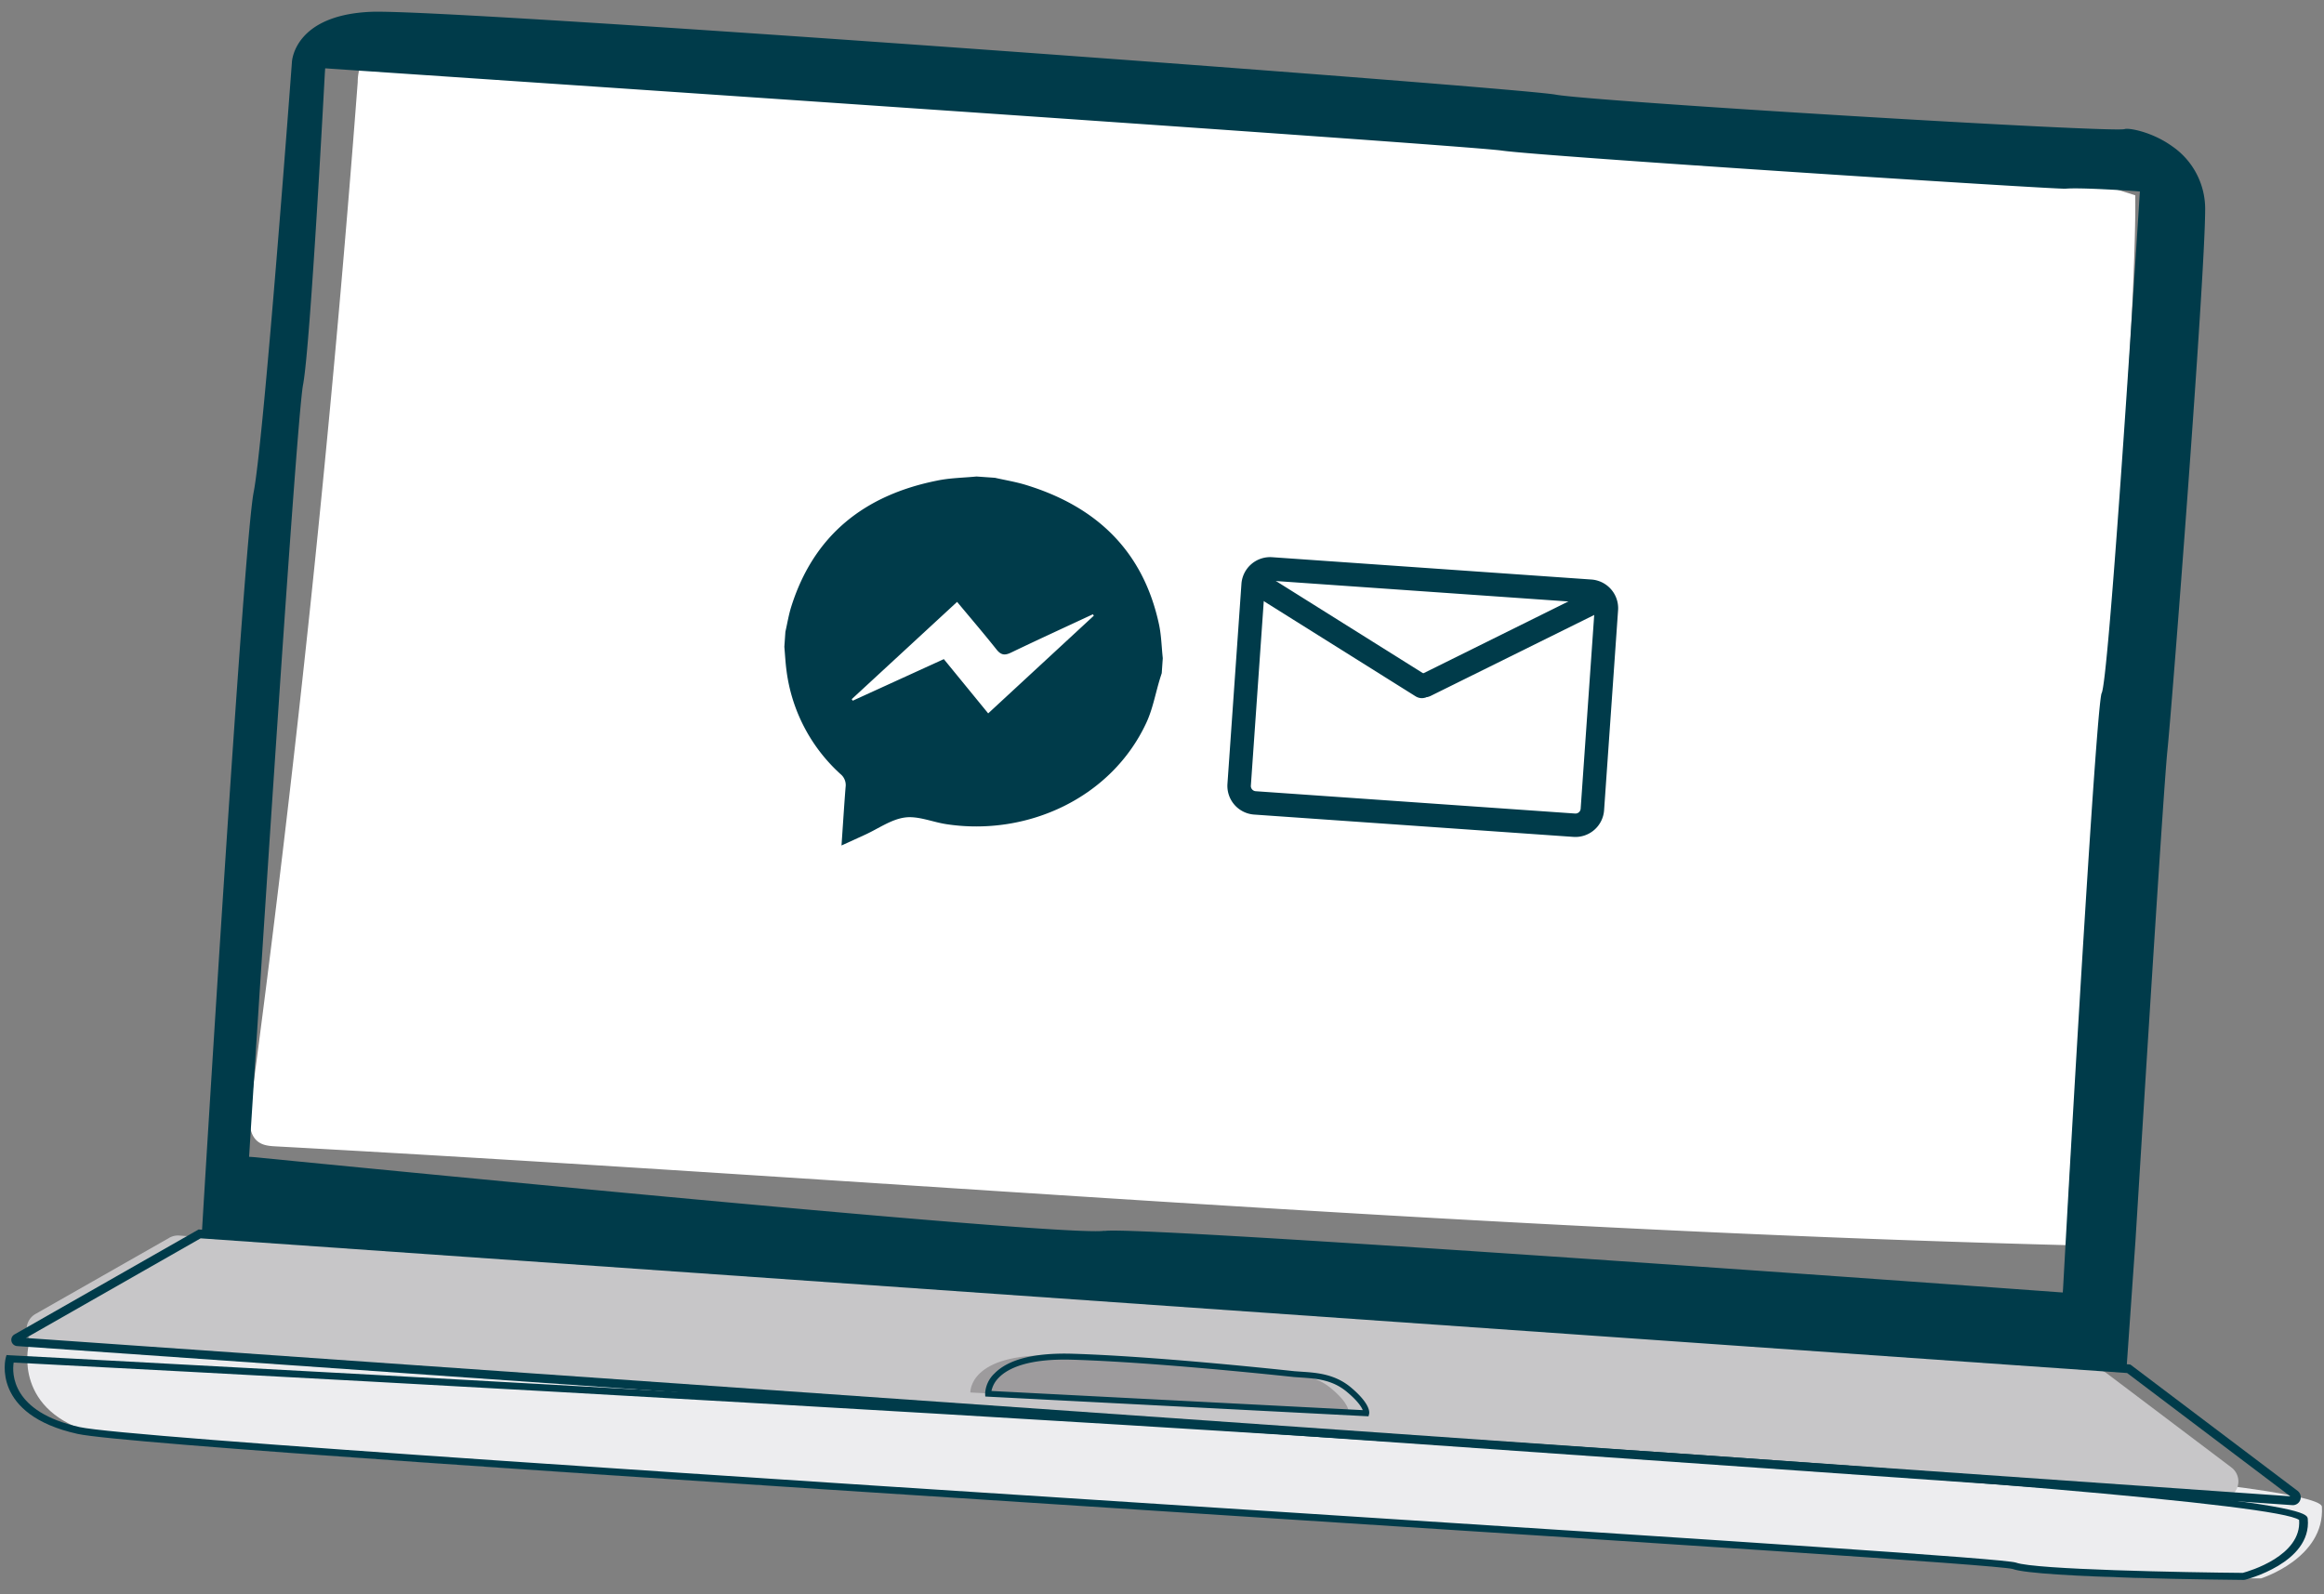<svg xmlns="http://www.w3.org/2000/svg" width="774.098" height="531.119" viewBox="0 0 774.098 531.119">
  <rect x="0" y="0" width="774.098" height="531.119" fill="#808080" stroke="none"/>
  <g id="TULU_Step_2_Illustration" data-name="TULU_Step 2 Illustration" transform="translate(33.682 -4.283) rotate(4)">
    <path id="Path_9998" data-name="Path 9998" d="M165.81,725.21s-3.71,22.27,24.49,27.46,638.16-3,646.32,0,76.43-2.23,76.43-2.23,20.78-8.16,18.55-25.23S165.81,725.21,165.81,725.21Z" transform="translate(-158.37 -271.81)" fill="#ededef"/>
    <path id="Path_9999" data-name="Path 9999" d="M825.4,290.44q-280.6,4.35-561.17-6.36c-6.56-.25-14.65.38-17.39,6.35a16.71,16.71,0,0,0-1,7q-1,171.65-11.82,343c-.27,4.32-.05,9.62,3.76,11.68,1.71.93,3.76.92,5.71.89,205.34-3.15,392.21.12,597.38-8.79-2.91-32.3,3.41-287.31-1.77-350.49" transform="translate(-158.37 -271.81)" fill="#fff"/>
    <path id="Path_10000" data-name="Path 10000" d="M862.69,477.45c.5-14.34,1.51-156.51,0-180.15a25.33,25.33,0,0,0-12.41-20.7c-7.12-4.41-15-5.2-16.26-4.63-3.7,1.57-177.58,3.17-189.84,1.77-13-1.51-368.87-3-395.59,0-25.19,2.85-25.09,17.93-25.08,18.58,0,1.28-.52,126.14-2.72,143.79-2.14,17.06-.14,232.79,0,247H863.47V641.07C863.46,639.58,862.2,491.5,862.69,477.45ZM840.52,658.56v1.48h-1.48c-86.08-.26-311.06-.46-318.34,1.83v-.09c-2.16.55-11.64.79-26.2.79-53.87,0-177.39-3.21-258.39-5.49h-1.4v-1.41c-.07-9.93-1.56-243.44,0-256.43s0-103.28,0-104.18v-1.48h1.48c15.39,0,377.17-1,391.41,0,13.83,1,183.67.07,188.17-.43,5-.81,22.6-.82,23.34-.82h1.45v1.44c.25,38.1.94,162.69-1.07,166.22C838.2,464.67,839.39,581.34,840.52,658.56Z" transform="translate(-158.37 -271.81)" fill="#003b4a"/>
    <path id="Path_10001" data-name="Path 10001" d="M210,685.92,167.37,714.3a5.85,5.85,0,0,0,3.24,10.7H897.42a5.84,5.84,0,0,0,3.19-10.74L857,685.88a5.84,5.84,0,0,0-3.19-1H213.19a5.86,5.86,0,0,0-3.19,1.04Z" transform="translate(-158.37 -271.81)" fill="#c7c6c8"/>
    <path id="Path_10002" data-name="Path 10002" d="M921.69,725.38H162.06a2.08,2.08,0,0,1-1.16-3.82l58.73-39.15h645l.37.23,58.14,37.86a2.65,2.65,0,0,1-1.45,4.88Zm-756.93-2.9H920.85l-57.08-37.17H220.51Z" transform="translate(-158.37 -271.81)" fill="#003b4a"/>
    <path id="Path_10003" data-name="Path 10003" d="M298.58,754.62c-62.8,0-107.15-.38-114.4-1.46-29.26-4.36-25.69-23.37-25.66-23.56l.2-1h1.21c1.91,0,193.08-3.47,382.07-5.18,383.63-3.47,384.72,3.31,385.19,6.2,2.34,14.55-19.24,21.59-19.46,21.66l-.42.08c-2.81.17-68.67,4.18-77,1.73-4.79-1-123-.3-248.21.38C483,754,376.56,754.62,298.58,754.62ZM161.27,730.94c-.29,3.67.4,16.47,23.44,19.91,16,2.38,227.43,1.22,397.33.29,156.78-.86,245.65-1.29,249.22-.24,6.44,1.89,56.52-.69,75.59-1.86,2-.69,19.2-7,17.49-18.89C910.18,720.89,461.32,725.53,161.27,730.94Z" transform="translate(-158.37 -271.81)" fill="#003b4a"/>
    <path id="Path_10004" data-name="Path 10004" d="M479.86,718.65s-1.58-13.14,27.23-14.28,73.1.62,74.43.66c4.76.16,11.79-.72,18.13,3.88,6.74,4.89,6.3,7.44,6.3,7.44Z" transform="translate(-158.37 -271.81)" fill="#9d9b9d"/>
    <path id="Path_10005" data-name="Path 10005" d="M484.91,719.65l-.11-.89a9.79,9.79,0,0,1,2.64-7c4.3-5.05,12.89-7.86,25.53-8.36,25.61-1,63.19.24,74.1.65h2.77c4.6,0,10.71,0,16.31,4.05,6.89,5,6.79,7.89,6.7,8.41l-.14.81ZM536.09,705c-8.05,0-16,.11-23.05.39-14.94.59-21.31,4.45-24,7.59a8.8,8.8,0,0,0-2.21,4.68l123.82-2.26c-.48-1-1.84-2.91-5.64-5.66-5.1-3.74-10.59-3.74-15.16-3.74H587C579.11,705.71,557.25,705,536.09,705Z" transform="translate(-158.37 -271.81)" fill="#003b4a"/>
    <path id="Path_10006" data-name="Path 10006" d="M616.55,526.54" transform="translate(-158.37 -271.81)" fill="none" stroke="#003b4a" stroke-linecap="round" stroke-miterlimit="10" stroke-width="7.24"/>
    <path id="Path_10007" data-name="Path 10007" d="M667.34,520H560.71a9.58,9.58,0,0,1-9.57-9.57V443.62a9.58,9.58,0,0,1,9.57-9.57H667.34a9.58,9.58,0,0,1,9.56,9.57v66.84A9.58,9.58,0,0,1,667.34,520ZM560.71,441.88a1.74,1.74,0,0,0-1.75,1.74v66.84a1.74,1.74,0,0,0,1.75,1.74H667.34a1.74,1.74,0,0,0,1.74-1.74V443.62a1.74,1.74,0,0,0-1.74-1.74Z" transform="translate(-158.37 -271.81)" fill="#003b4a"/>
    <path id="Path_10008" data-name="Path 10008" d="M613.48,477.42a4,4,0,0,1-1.84-.46l-52.9-28.23a3.92,3.92,0,1,1,3.69-6.91l52.9,28.23a3.92,3.92,0,0,1-1.85,7.37Z" transform="translate(-158.37 -271.81)" fill="#003b4a"/>
    <path id="Path_10009" data-name="Path 10009" d="M614.66,477a3.91,3.91,0,0,1-2-7.29L665,439.05a3.927,3.927,0,1,1,4,6.76l-52.36,30.64a3.831,3.831,0,0,1-1.98.55Z" transform="translate(-158.37 -271.81)" fill="#003b4a"/>
    <path id="Path_10010" data-name="Path 10010" d="M460.62,414.1h6.16c3.47.54,7,.86,10.41,1.65,24,5.54,40.6,19.24,47.54,43.4,1,3.55,1.34,7.3,2,11v5c-.17.7-.35,1.41-.51,2.11-1.11,4.89-1.66,10-3.41,14.62-9.75,25.73-36.8,40.7-64.15,38.46-4.68-.38-9.56-2.15-13.92-1.25-4.54.94-8.57,4.33-12.83,6.65l-7.58,4.12c0-6.85-.06-13.17,0-19.49a4.73,4.73,0,0,0-2-4.22A56.11,56.11,0,0,1,402,483.06c-.54-2.61-.86-5.27-1.28-7.91v-5c.44-2.84.7-5.73,1.37-8.52,5.86-24.37,21.81-38.73,45.42-45.22C451.75,415.19,456.24,414.84,460.62,414.1Zm42.21,43.53-.34-.45c-8.78,4.87-17.59,9.67-26.31,14.64-2.05,1.17-3.3,1.06-4.92-.72-4.58-5-9.35-9.84-14.18-14.88L424.32,491l.38.48L454,475.55l16,17Z" transform="translate(-158.37 -271.81)" fill="#003b4a"/>
  </g>
</svg>
